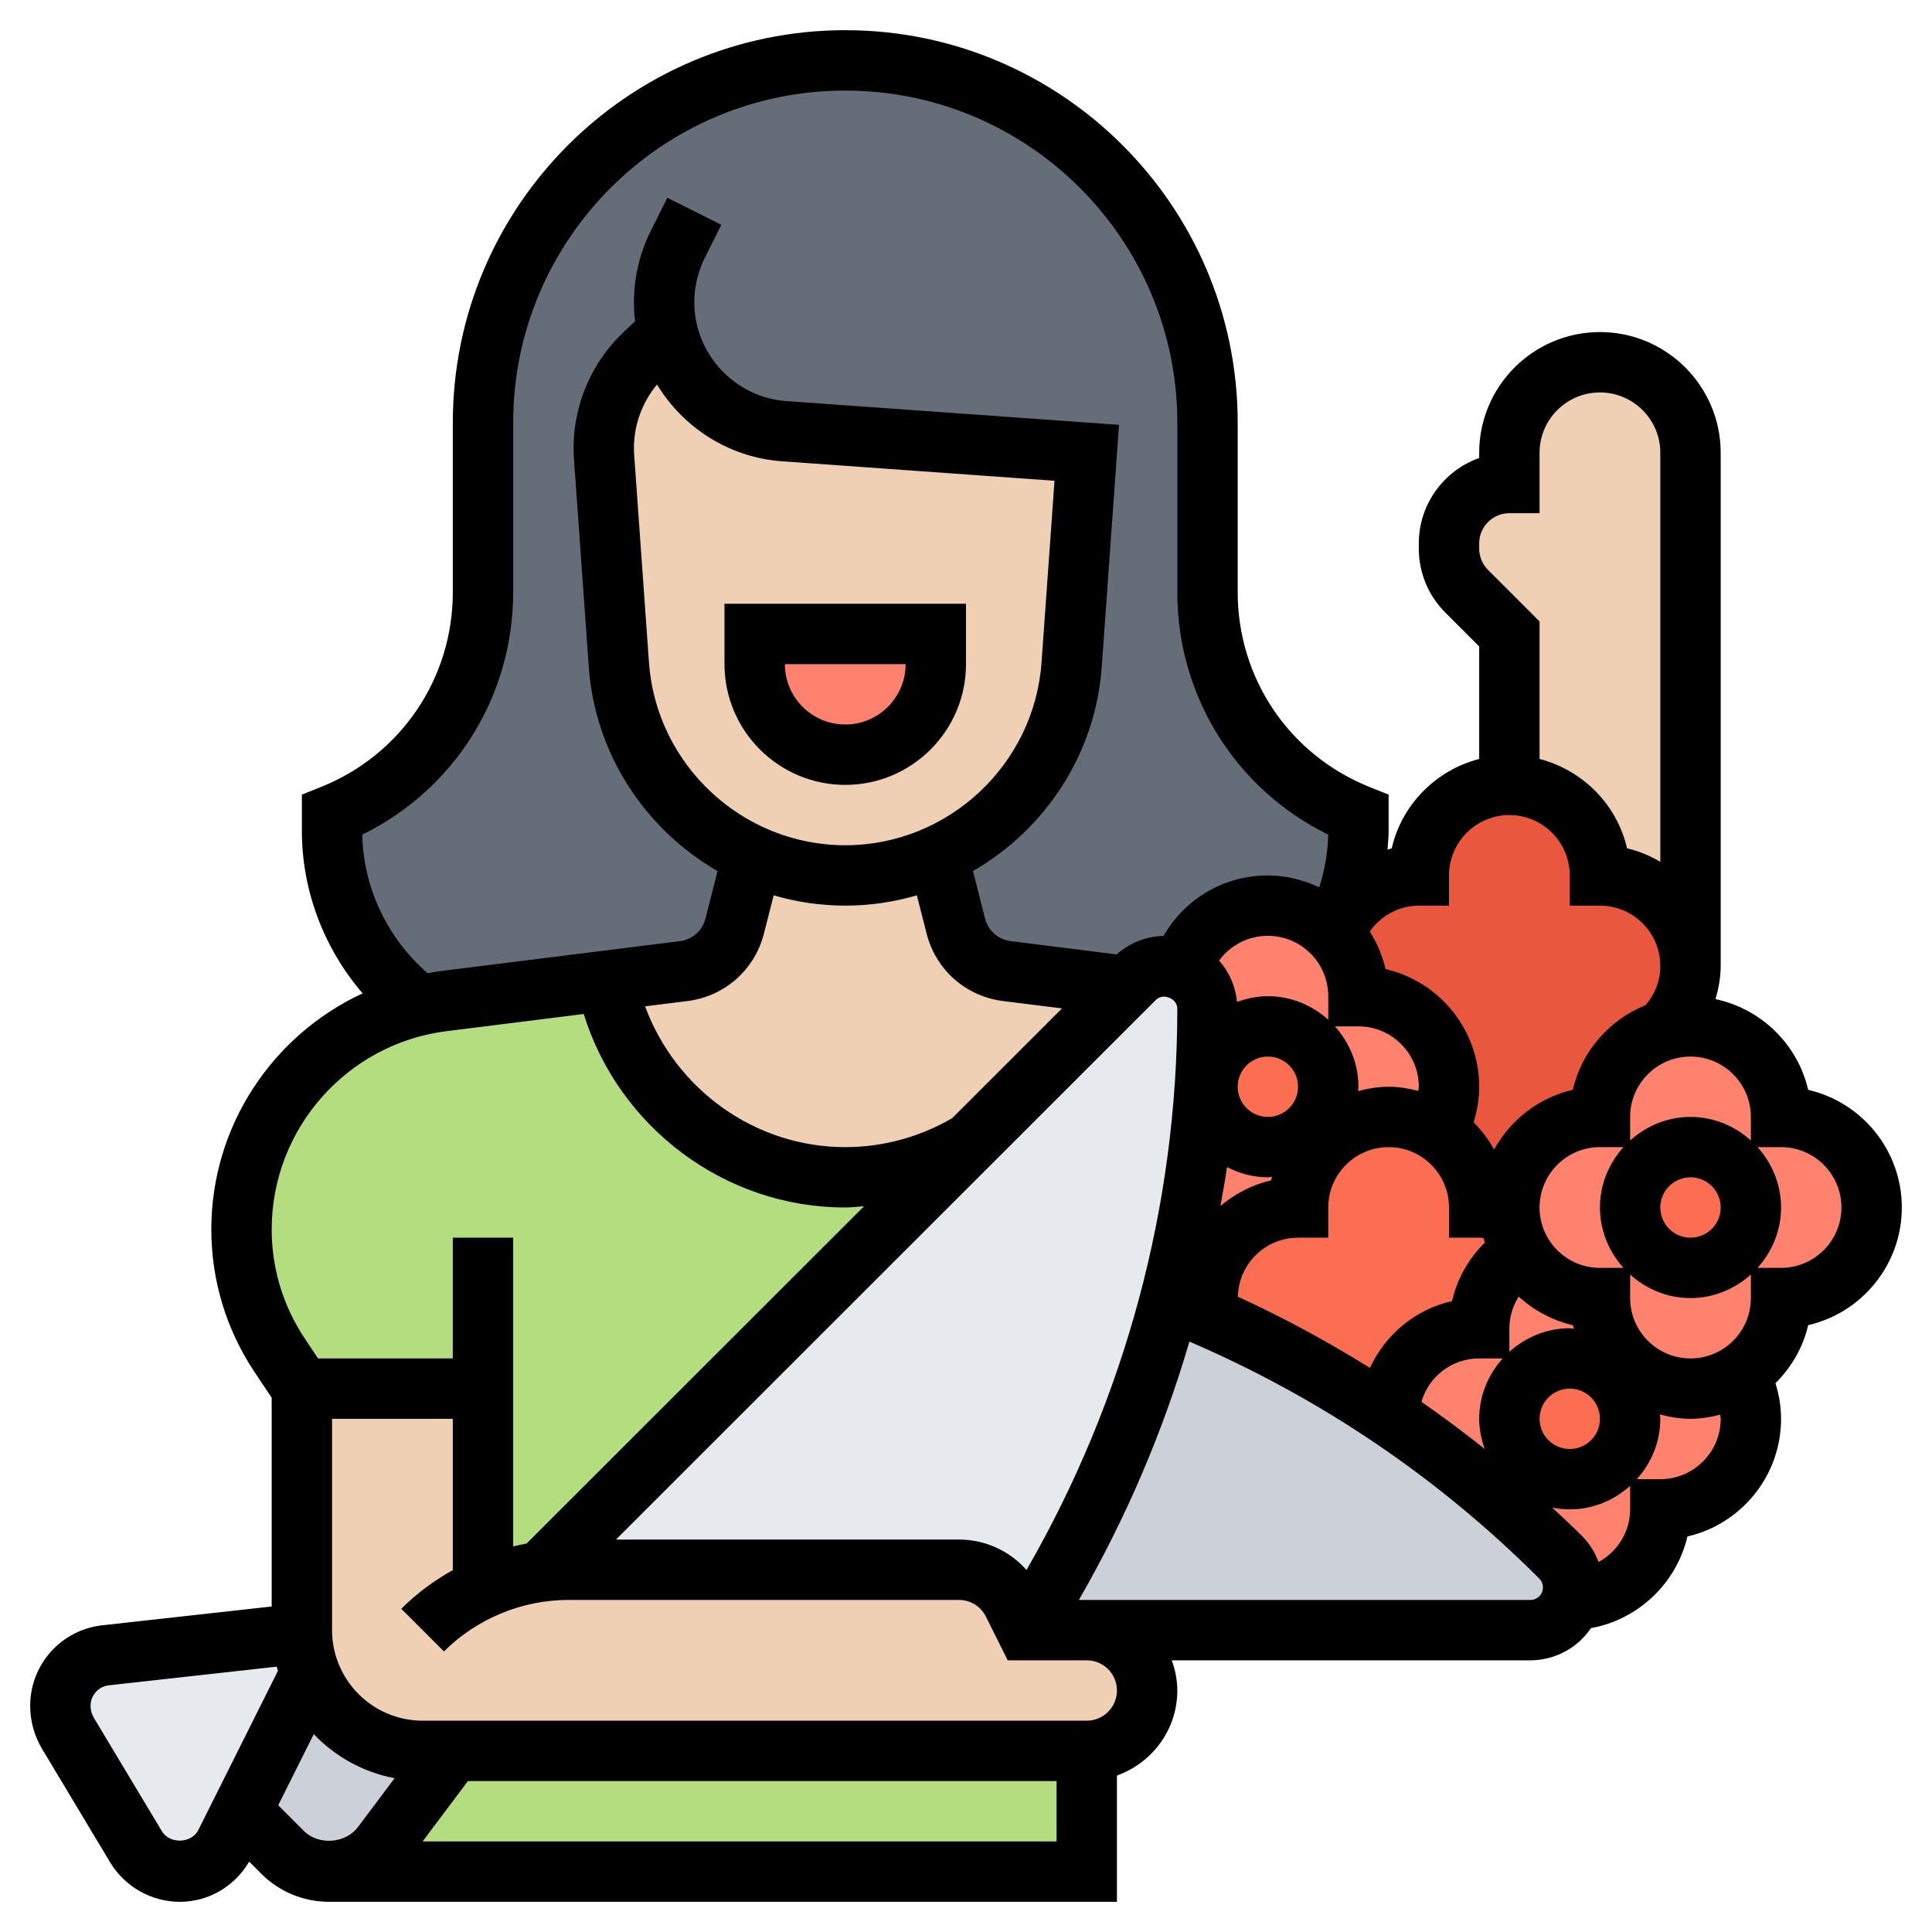 <?xml version="1.0" encoding="UTF-8"?> <svg xmlns="http://www.w3.org/2000/svg" id="_x33_0" height="512" viewBox="0 0 64 64" width="512"><g><g><g><path d="m20.09 32.49-5.42.68c-.27.03-.53.08-.79.14-1.79-1.35-2.88-3.49-2.88-5.78v-.53c3.02-1.21 5-4.13 5-7.39v-5.61c0-3.32 1.34-6.32 3.51-8.49s5.17-3.51 8.49-3.51c6.63 0 12 5.37 12 12v5.61c0 1.63.5 3.17 1.37 4.46s2.12 2.33 3.63 2.93v.53c0 1.2-.3 2.36-.84 3.39-.54-.57-1.31-.92-2.16-.92-1.35 0-2.49.89-2.87 2.11-.17-.07-.35-.11-.54-.11-.38 0-.74.15-1 .41l-.26.26-3.98-.5c-.81-.1-1.48-.69-1.69-1.49l-.59-2.33-.01-.01c2.46-1.09 4.24-3.47 4.44-6.32l.5-7.02-10.02-.72c-1.12-.08-2.12-.58-2.83-1.35-.06-.07-.13-.14-1.03-1.93h-.01l-.77.73c-.86.81-1.34 1.94-1.34 3.11 0 .11 0 .21.01.32l.49 6.86c.14 1.96 1.03 3.71 2.38 4.96l2.06 1.36-.01.01-.59 2.33c-.21.8-.88 1.39-1.69 1.49z" fill="#656d78"></path></g><g><path d="m36 58v4h-25.09c.68 0 1.33-.32 1.75-.88l2.34-3.12z" fill="#b4dd7f"></path></g><g><path d="m16 46h-6l-.74-1.11c-.82-1.23-1.26-2.68-1.26-4.16 0-1.93.72-3.7 1.91-5.05 1.02-1.16 2.39-2.01 3.97-2.37.26-.06.52-.11.79-.14l5.42-.68c.35 1.81 1.3 3.39 2.62 4.54 1.43 1.23 3.28 1.97 5.29 1.97 1.51 0 2.92-.42 4.13-1.14l-14.2 14.2c-.67.09-1.32.28-1.93.56v-.01z" fill="#b4dd7f"></path></g><g><path d="m8 60 2.27-4.55h.01c.58 1.5 2.02 2.55 3.72 2.55h1l-2.34 3.12c-.42.56-1.07.88-1.75.88-.58 0-1.14-.23-1.55-.64z" fill="#ccd1d9"></path></g><g><path d="m38.61 43.62c.05-.18.1-.36.14-.54h.01c.44.18.88.36 1.31.55 1.94.86 3.81 1.87 5.58 3.04.12.08.23.15.35.23 2.47 1.73 4.15 3.14 5.7 4.69.28.27.41.63.41 1 0 .14-.02.28-.06.41-.06.22-.18.42-.35.59-.27.26-.63.41-1 .41h-14.7-2l.55-.92c1.79-2.97 3.15-6.16 4.06-9.46z" fill="#ccd1d9"></path></g><g><path d="m10.28 55.45h-.01l-2.27 4.55-.53 1.07c-.29.57-.87.93-1.51.93-.6 0-1.15-.31-1.45-.82l-2.26-3.76c-.16-.27-.25-.59-.25-.91 0-.86.65-1.58 1.5-1.68l6.5-.72h.01c0 .47.1.92.27 1.34z" fill="#e6e9ed"></path></g><g><path d="m37.33 32.67.26-.26c.26-.26.62-.41 1-.41.19 0 .37.04.54.11.71.54.87.9.87 1.3 0 2.9-.33 5.78-1.25 9.67-.04.18-.09.36-.14.54-.91 3.3-2.27 6.49-4.06 9.46l-.55.92-.45-.89c-.34-.68-1.03-1.11-1.79-1.11h-12.93c-.3 0-.61.02-.9.06l14.2-14.2h.01z" fill="#e6e9ed"></path></g><g><path d="m16 52.62c.61-.28 1.26-.47 1.93-.56.29-.04.6-.06.9-.06h12.93c.76 0 1.45.43 1.79 1.11l.45.89h2c1.1 0 2 .9 2 2 0 .55-.22 1.05-.59 1.41-.36.37-.86.59-1.41.59h-21-1c-1.7 0-3.14-1.05-3.72-2.55-.17-.42-.27-.87-.27-1.34-.01-.04-.01-.07-.01-.11v-8h6v6.61z" fill="#f0d0b4"></path></g><g><path d="m37.33 32.67-5.19 5.19h-.01c-1.21.72-2.62 1.14-4.13 1.14-2.01 0-3.86-.74-5.29-1.97-1.32-1.15-2.27-2.73-2.62-4.54l2.56-.32c.81-.1 1.48-.69 1.69-1.49l.59-2.33.01-.01c.94.43 1.97.66 3.06.66s2.12-.23 3.06-.66l.01.01.59 2.33c.21.8.88 1.39 1.69 1.49z" fill="#f0d0b4"></path></g><g><path d="m23.15 12.93c.71.77 1.71 1.27 2.83 1.35l10.02.72-.5 7.02c-.2 2.85-1.98 5.23-4.44 6.32-.94.43-1.97.66-3.06.66s-2.12-.23-3.06-.66l-2.06-1.36c-1.35-1.25-2.24-3-2.38-4.96l-.49-6.86c-.01-.11-.01-.21-.01-.32 0-1.17.48-2.3 1.34-3.11l.77-.73h.01c.9 1.79.97 1.86 1.03 1.93z" fill="#f0d0b4"></path></g><g><path d="m56 15v17c0-1.66-1.34-3-3-3 0-1.66-1.34-3-3-3v-5l-1.41-1.41c-.38-.38-.59-.89-.59-1.42v-.17c0-.55.22-1.05.59-1.41.36-.37.86-.59 1.41-.59v-1c0-.83.34-1.58.88-2.12s1.29-.88 2.12-.88c1.66 0 3 1.34 3 3z" fill="#f0d0b4"></path></g><g><path d="m55 50c0 1.64-1.32 2.97-2.95 3 .04-.13.06-.27.06-.41 0-.37-.13-.73-.41-1-1.55-1.55-3.23-2.96-5.7-4.69.06-1.61 1.38-2.9 3-2.9 0-1.06.55-2 1.39-2.53.51.91 1.49 1.53 2.61 1.53 0 1.66 1.34 3 3 3 .59 0 1.15-.17 1.61-.47.25.43.39.94.39 1.47 0 1.66-1.34 3-3 3z" fill="#ff826e"></path></g><g><path d="m53 37c-1.66 0-3 1.34-3 3 0 .06 0 .11.01.17-.32-.11-.66-.17-1.01-.17 0-1.07-.55-2-1.39-2.53.25-.43.39-.94.39-1.47 0-1.66-1.34-3-3-3 0-.8-.31-1.52-.81-2.05.42-1.14 1.52-1.95 2.81-1.95 0-1.66 1.34-3 3-3s3 1.34 3 3c1.66 0 3 1.34 3 3 0 .83-.34 1.58-.88 2.12v.02c-1.23.37-2.12 1.51-2.12 2.86z" fill="#e9573f"></path></g><g><path d="m46 37c-1.66 0-3 1.34-3 3-1.66 0-3 1.34-3 3 0 .22.02.43.07.63-.43-.19-.87-.37-1.31-.55h-.01c.92-3.89 1.25-6.77 1.25-9.67 0-.4-.16-.76-.87-1.3.38-1.22 1.52-2.11 2.87-2.11.85 0 1.62.35 2.16.92.01.01.02.02.03.03.5.53.81 1.25.81 2.05 1.66 0 3 1.34 3 3 0 .53-.14 1.04-.39 1.47-.46-.3-1.02-.47-1.61-.47z" fill="#ff826e"></path></g><g><path d="m50.01 40.17c.02.47.16.91.38 1.3-.84.53-1.39 1.47-1.39 2.53-1.62 0-2.94 1.29-3 2.9-.12-.08-.23-.15-.35-.23-1.77-1.17-3.64-2.18-5.58-3.04-.05-.2-.07-.41-.07-.63 0-1.66 1.34-3 3-3 0-1.66 1.34-3 3-3 .59 0 1.15.17 1.61.47.84.53 1.39 1.46 1.39 2.53.35 0 .69.06 1.01.17z" fill="#fc6e51"></path></g><g><path d="m59 43c0 1.07-.55 2-1.39 2.53-.46.3-1.02.47-1.61.47-1.66 0-3-1.34-3-3-1.12 0-2.1-.62-2.61-1.53-.22-.39-.36-.83-.38-1.3-.01-.06-.01-.11-.01-.17 0-1.66 1.34-3 3-3 0-1.35.89-2.49 2.12-2.86.28-.09.57-.14.88-.14 1.66 0 3 1.34 3 3 1.66 0 3 1.34 3 3s-1.34 3-3 3z" fill="#ff826e"></path></g><g><circle cx="56" cy="40" fill="#fc6e51" r="2"></circle></g><g><circle cx="52" cy="47" fill="#fc6e51" r="2"></circle></g><g><circle cx="42" cy="36" fill="#fc6e51" r="2"></circle></g><g><path d="m31 21v1c0 1.66-1.34 3-3 3s-3-1.34-3-3v-1z" fill="#ff826e"></path></g></g><g><path d="m24 22c0 2.206 1.794 4 4 4s4-1.794 4-4v-2h-8zm6 0c0 1.103-.897 2-2 2s-2-.897-2-2z"></path><path d="m59.898 36.102c-.348-1.507-1.553-2.683-3.069-3.005.101-.355.171-.719.171-1.097v-17c0-2.206-1.794-4-4-4s-4 1.794-4 4v.171c-1.164.413-2 1.525-2 2.829v.172c0 .801.313 1.555.879 2.121l1.121 1.121v3.727c-1.435.373-2.565 1.511-2.898 2.962-.047.011-.093.029-.139.042.015-.205.037-.41.037-.617v-1.205l-.629-.252c-2.655-1.062-4.371-3.596-4.371-6.456v-5.615c0-7.168-5.832-13-13-13s-13 5.832-13 13v5.615c0 2.859-1.716 5.394-4.371 6.456l-.629.252v1.205c0 1.984.736 3.895 2.013 5.379-2.979 1.378-5.013 4.387-5.013 7.818 0 1.686.494 3.318 1.43 4.723l.57.855v6.914l-5.612.623c-1.362.151-2.388 1.298-2.388 2.667 0 .504.137.999.396 1.431l2.254 3.757c.485.805 1.368 1.305 2.306 1.305.961 0 1.816-.513 2.299-1.331l.398.398c.601.602 1.402.933 2.253.933h26.094v-4.184c1.161-.414 2-1.514 2-2.816 0-.352-.072-.686-.184-1h11.883c.636 0 1.258-.258 1.707-.707.111-.111.209-.231.295-.359 1.573-.283 2.837-1.493 3.197-3.036 1.774-.408 3.102-2.001 3.102-3.898 0-.402-.067-.798-.185-1.179.523-.522.911-1.179 1.083-1.923 1.775-.409 3.102-2.002 3.102-3.898s-1.327-3.489-3.102-3.898zm-25.894 15.905c-.56-.633-1.365-1.007-2.24-1.007h-11.359l17.888-17.879c.239-.238.707-.046.707.293 0 6.532-1.735 12.942-4.996 18.593zm-6.004-24.007c-3.403 0-6.259-2.659-6.502-6.054l-.489-6.862c-.006-.08-.009-.161-.009-.242 0-.77.275-1.518.765-2.104.863 1.423 2.381 2.417 4.143 2.543l9.024.645-.43 6.021c-.243 3.394-3.099 6.053-6.502 6.053zm-2.694 2.926.323-1.267c.754.221 1.55.341 2.371.341s1.617-.12 2.372-.341l.323 1.267c.307 1.204 1.302 2.082 2.535 2.235l1.95.244-3.64 3.638c-1.073.623-2.293.957-3.54.957-2.987 0-5.614-1.909-6.631-4.664l1.4-.175c1.235-.153 2.23-1.031 2.537-2.235zm21.676 5.211c-.316-.081-.641-.137-.982-.137-.352 0-.689.059-1.015.145.003-.049.015-.095.015-.145 0-.771-.301-1.468-.78-2h.78c1.103 0 2 .897 2 2 0 .046-.014.091-.018.137zm-6.336 2.525c.408.209.864.338 1.354.338.048 0 .092-.012.139-.014-.01.039-.028.076-.037.116-.628.145-1.195.444-1.672.846.072-.429.157-.855.216-1.286zm1.354-1.662c-.552 0-1-.448-1-1s.448-1 1-1 1 .448 1 1-.448 1-1 1zm2-4v.78c-.532-.48-1.229-.78-2-.78-.361 0-.702.074-1.023.191-.049-.524-.262-.998-.593-1.371.369-.506.96-.82 1.616-.82 1.103 0 2 .897 2 2zm-2.995 9.954c.025-1.081.908-1.954 1.995-1.954h1v-1c0-1.103.897-2 2-2s2 .897 2 2v1h1c.049 0 .096.009.145.012.013.051.025.102.04.152-.538.532-.916 1.199-1.084 1.935-1.216.276-2.207 1.107-2.72 2.214-1.404-.872-2.86-1.666-4.376-2.359zm7.995 2.046h.78c-.48.532-.78 1.229-.78 2 0 .352.072.685.184.999-.681-.546-1.383-1.064-2.097-1.562.243-.835 1.002-1.437 1.913-1.437zm2 2c0-.552.448-1 1-1s1 .448 1 1-.448 1-1 1-1-.448-1-1zm1-3c-.771 0-1.468.301-2 .78v-.78c0-.381.115-.738.308-1.049.5.456 1.112.79 1.794.948.009.04.027.076.037.116-.047-.003-.091-.015-.139-.015zm1.78-2h-.78c-1.103 0-2-.897-2-2s.897-2 2-2h.78c-.48.532-.78 1.229-.78 2s.301 1.468.78 2zm.22 1v-.78c.532.48 1.229.78 2 .78s1.468-.301 2-.78v.78c0 1.103-.897 2-2 2s-2-.897-2-2zm1-3c0-.552.448-1 1-1s1 .448 1 1-.448 1-1 1-1-.448-1-1zm3-3v.78c-.532-.48-1.229-.78-2-.78s-1.468.301-2 .78v-.78c0-1.103.897-2 2-2s2 .897 2 2zm-9-19c0-.552.448-1 1-1h1v-2c0-1.103.897-2 2-2s2 .897 2 2v13.548c-.34-.198-.707-.356-1.102-.446-.334-1.45-1.464-2.587-2.898-2.96v-4.556l-1.707-1.707c-.187-.187-.293-.444-.293-.707zm-2 12h1v-1c0-1.103.897-2 2-2s2 .897 2 2v1h1c1.103 0 2 .897 2 2 0 .484-.178.936-.492 1.299-1.196.484-2.112 1.523-2.407 2.802-1.124.259-2.065.995-2.607 1.98-.184-.334-.412-.636-.679-.903.118-.38.185-.776.185-1.178 0-1.896-1.327-3.489-3.102-3.898-.103-.448-.283-.868-.524-1.245.371-.522.969-.857 1.626-.857zm-34.999-2.352c3.059-1.499 4.999-4.582 4.999-8.033v-5.615c0-6.065 4.935-11 11-11s11 4.935 11 11v5.615c0 3.451 1.94 6.534 4.999 8.033-.012.594-.119 1.181-.297 1.747-.518-.245-1.091-.395-1.702-.395-1.46 0-2.755.782-3.456 2.004-.573.01-1.126.233-1.554.612l-3.513-.44c-.41-.052-.742-.344-.845-.745l-.401-1.576c2.38-1.374 4.058-3.86 4.266-6.767l.572-8.015-11.019-.786c-1.71-.123-3.05-1.561-3.05-3.275 0-.507.12-1.015.347-1.469l.548-1.096-1.789-.895-.548 1.097c-.366.731-.558 1.547-.558 2.363 0 .213.013.424.038.631l-.388.365c-1.049.993-1.65 2.39-1.65 3.834 0 .13.005.26.015.388l.489 6.859c.207 2.906 1.885 5.392 4.266 6.767l-.401 1.576c-.103.401-.435.693-.846.745l-7.974.997c-.13.016-.255.044-.382.066-1.329-1.151-2.132-2.827-2.166-4.592zm2.796 6.51 4.54-.568c1.156 3.735 4.656 6.41 8.663 6.41.209 0 .416-.028.624-.042l-11.179 11.173c-.15.027-.297.062-.445.098v-10.229h-2v4h-4.465l-.441-.662c-.716-1.074-1.094-2.323-1.094-3.613 0-3.33 2.492-6.154 5.797-6.567zm-9.432 26.507-2.254-3.757c-.073-.121-.111-.26-.111-.401 0-.349.262-.641.608-.679l5.557-.618c.012.047.03.091.043.137l-2.636 5.271c-.224.451-.947.478-1.207.047zm4.701-.013-.85-.85 1.178-2.356c.707.739 1.632 1.262 2.677 1.459l-1.214 1.619c-.412.548-1.306.612-1.791.128zm3.934.348 1.5-2h19.5v2zm23-5c0 .552-.448 1-1 1h-22c-1.654 0-3-1.346-3-3v-7h4v5.011c-.621.348-1.2.774-1.707 1.281l1.414 1.414c1.085-1.084 2.587-1.706 4.121-1.706h12.936c.382 0 .725.212.895.553l.723 1.447h2.618c.552 0 1 .448 1 1zm13.991-3.121c-.077.077-.183.121-.293.121h-14.959c1.562-2.708 2.789-5.58 3.662-8.558 4.34 1.868 8.239 4.499 11.591 7.852.104.104.12.228.12.292 0 .063-.015.187-.121.293zm1.964-1.134c-.119-.321-.301-.617-.55-.866-.322-.322-.655-.628-.986-.938.189.037.382.059.581.059.771 0 1.468-.301 2-.78v.78c0 .75-.426 1.403-1.045 1.745zm4.045-4.745c0 1.103-.897 2-2 2h-.78c.48-.532.78-1.229.78-2 0-.05-.012-.096-.015-.145.326.086.663.145 1.015.145.341 0 .666-.056.982-.137.004.046.018.091.018.137zm2-5h-.78c.48-.532.78-1.229.78-2s-.301-1.468-.78-2h.78c1.103 0 2 .897 2 2s-.897 2-2 2z"></path></g></g></svg> 